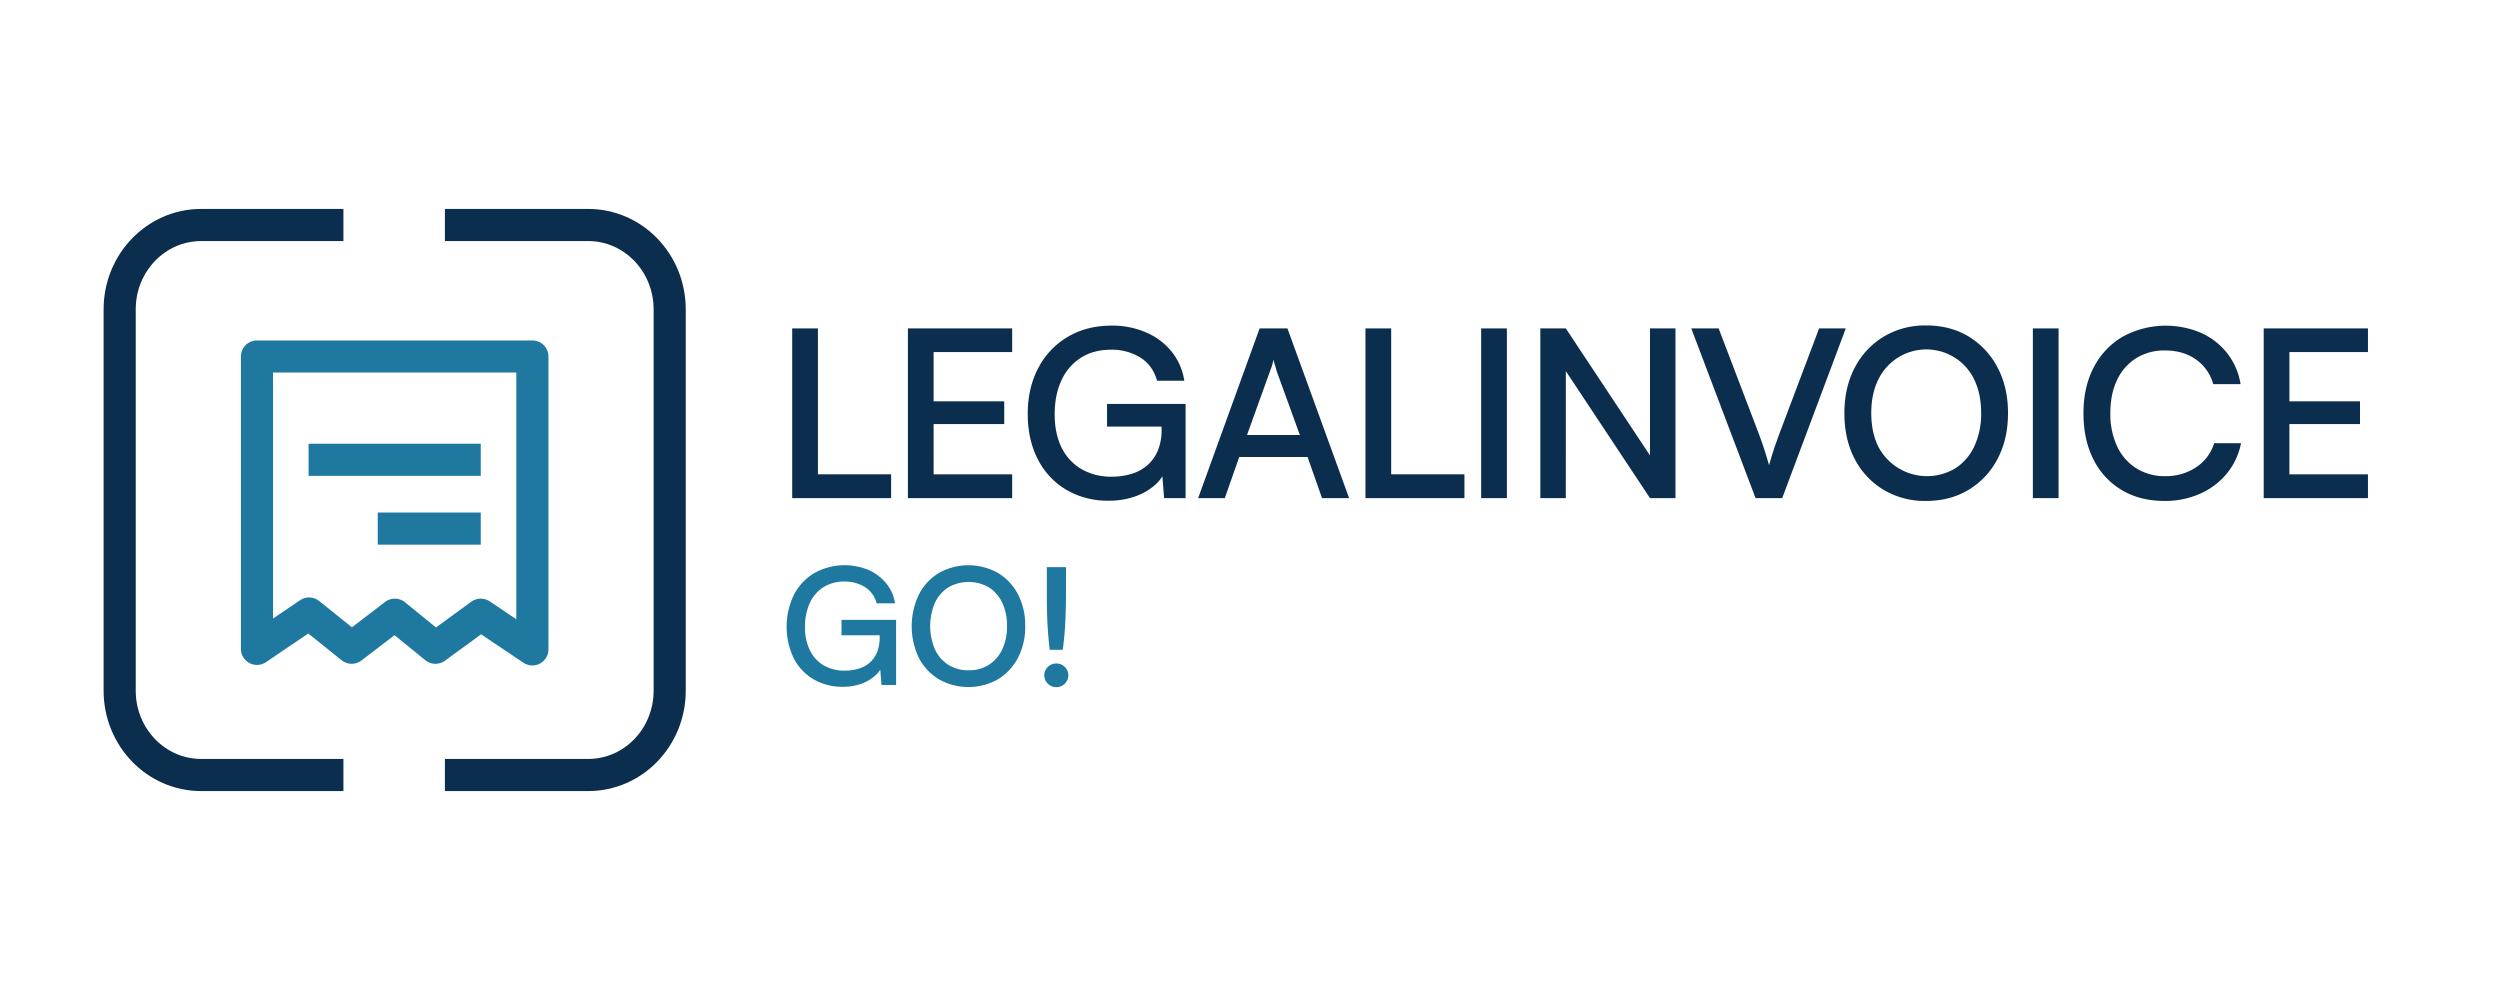 <svg id="Tavole" xmlns="http://www.w3.org/2000/svg" viewBox="0 0 1500 600"><defs><style>.cls-1{fill:#0b2e4f;}.cls-2{fill:#1e789f;}.cls-3,.cls-4{fill:none;stroke-linejoin:round;stroke-width:19.28px;}.cls-3{stroke:#0b2e4f;}.cls-4{stroke:#1e789f;}</style></defs><path class="cls-1" d="M490.75,197.05V298.88H475.32V197.05ZM478,298.88v-14.3h56.67v14.3Z"/><path class="cls-1" d="M607.3,298.88H544.74V197.05H607.3v14.17H553.86l6.31-5.61v35.2h42.36v13.61H560.17v35.91l-6.31-5.75H607.3Z"/><path class="cls-1" d="M666.76,209.82q-10.66,0-18.24,4.83a31.44,31.44,0,0,0-11.64,13.54q-4.07,8.7-4.07,20.48t4.35,20.27a30.35,30.35,0,0,0,12,12.69A35.27,35.27,0,0,0,666.9,286,41,41,0,0,0,679,284.3a25.79,25.79,0,0,0,9.47-5.19,24,24,0,0,0,6.24-8.84,31.52,31.52,0,0,0,2.24-12.34v-9.26l7.44,7.29H664.23v-13.6h47.13v56.52h-12.9l-1.4-17.81,1.82,2.1A24.66,24.66,0,0,1,691.8,292a36.2,36.2,0,0,1-11.65,6.17,46.8,46.8,0,0,1-14.79,2.25A49.06,49.06,0,0,1,640,294a44.56,44.56,0,0,1-17.19-18.23q-6.17-11.78-6.17-27.49,0-15.44,6.31-27.42a46.41,46.41,0,0,1,17.68-18.73Q652,195.37,667,195.37a50.6,50.6,0,0,1,20.62,4.07A39.89,39.89,0,0,1,703,211a36.18,36.18,0,0,1,7.57,17.46H694.25q-2.67-9.39-10.17-14A32.36,32.36,0,0,0,666.76,209.82Z"/><path class="cls-1" d="M734.88,298.88h-16l36.89-101.83h16.7l37,101.83H793.23l-8.69-24.68h-41Zm27.22-76.44L748.21,261h31.7l-14-38.57a35.76,35.76,0,0,0-1-3.65,14.47,14.47,0,0,1-.77-3.08c-.19.84-.45,1.87-.77,3.08S762.56,221.22,762.1,222.44Z"/><path class="cls-1" d="M834.71,197.05V298.88H819.28V197.05ZM822,298.88v-14.3h56.66v14.3Z"/><path class="cls-1" d="M904.13,197.05V298.88H888.7V197.05Z"/><path class="cls-1" d="M939.49,298.88H924.2V197.05h15.29l54.84,82.76H990V197.05h15.29V298.88H990l-54.84-82.75h4.35Z"/><path class="cls-1" d="M1053.34,298.88l-38.57-101.83h16.41L1055,259.47q1.7,4.48,3.23,9.12t3.23,10.52q1.68-6.18,3.36-11.08t3.09-8.56l23.56-62.42h16l-38.15,101.83Z"/><path class="cls-1" d="M1204.81,247.83q0,15.57-6.24,27.42a46.76,46.76,0,0,1-17.32,18.58q-11.09,6.74-25.67,6.74a48.19,48.19,0,0,1-25.53-6.74,46.31,46.31,0,0,1-17.25-18.51q-6.18-11.79-6.17-27.35t6.24-27.42A46.71,46.71,0,0,1,1130.19,202a48.18,48.18,0,0,1,25.53-6.73q14.58,0,25.6,6.73a46.9,46.9,0,0,1,17.25,18.59Q1204.81,232.4,1204.81,247.83Zm-16.13,0q0-11.51-4.07-19.92a31.36,31.36,0,0,0-11.43-13.12,32,32,0,0,0-46.28,13.12q-4.14,8.42-4.14,19.92t4.14,20A33,33,0,0,0,1173.18,281a31.1,31.1,0,0,0,11.43-13.26A45.76,45.76,0,0,0,1188.68,247.83Z"/><path class="cls-1" d="M1235.14,197.05V298.88h-15.43V197.05Z"/><path class="cls-1" d="M1298.75,300.57q-14.73,0-25.67-6.52a44.13,44.13,0,0,1-17-18.38q-6-11.85-6-27.7t6.18-27.57A45,45,0,0,1,1273.64,202a53.95,53.95,0,0,1,47.06-2.24,41.68,41.68,0,0,1,15.64,12.2,40.47,40.47,0,0,1,8,18.51h-16.41a26.66,26.66,0,0,0-10.45-14.86q-7.65-5.34-18.44-5.33a31.94,31.94,0,0,0-17.33,4.62,30.87,30.87,0,0,0-11.43,13q-4.07,8.42-4.07,20.06a45.51,45.51,0,0,0,4.07,19.85,31.11,31.11,0,0,0,11.5,13.18,31.65,31.65,0,0,0,17.26,4.7,32.42,32.42,0,0,0,18.72-5.4,26.56,26.56,0,0,0,10.73-14.38h16.13a41.05,41.05,0,0,1-8.48,18.17,43.48,43.48,0,0,1-16.06,12.13A51.44,51.44,0,0,1,1298.75,300.57Z"/><path class="cls-1" d="M1420.78,298.88h-62.56V197.05h62.56v14.17h-53.44l6.31-5.61v35.2H1416v13.61h-42.36v35.91l-6.31-5.75h53.44Z"/><path class="cls-2" d="M506.67,348.94A23.06,23.06,0,0,0,494,352.35a22.08,22.08,0,0,0-8.14,9.5A33.69,33.69,0,0,0,483,376.13a30.7,30.7,0,0,0,3,14.18,21.09,21.09,0,0,0,8.38,9,24.41,24.41,0,0,0,12.37,3.07,28.82,28.82,0,0,0,8.43-1.17,17.65,17.65,0,0,0,6.68-3.65,16.77,16.77,0,0,0,4.38-6.24,22.59,22.59,0,0,0,1.56-8.72v-6.43l5,5H504.91v-9.26h32.75V411h-8.77l-1-12.57,1.27,1.56a17.36,17.36,0,0,1-5,6.18,25.48,25.48,0,0,1-8.09,4.34,32.5,32.5,0,0,1-10.33,1.56,34.12,34.12,0,0,1-17.59-4.48A31.13,31.13,0,0,1,476.26,395a44.2,44.2,0,0,1,.1-38.16,32.83,32.83,0,0,1,12.23-13A37.39,37.39,0,0,1,521.14,342a28.67,28.67,0,0,1,10.57,8A24.55,24.55,0,0,1,537,362H526a16.47,16.47,0,0,0-7.16-9.84A22.59,22.59,0,0,0,506.67,348.94Z"/><path class="cls-2" d="M615.13,375.64a40.11,40.11,0,0,1-4.34,19,32.5,32.5,0,0,1-12,12.91,36,36,0,0,1-35.48,0,32.3,32.3,0,0,1-12-12.86,44,44,0,0,1,.05-38,32,32,0,0,1,12-12.91,36.2,36.2,0,0,1,35.43,0,32.19,32.19,0,0,1,12,12.86A40.31,40.31,0,0,1,615.13,375.64Zm-10.92,0a31.86,31.86,0,0,0-2.87-14,21.94,21.94,0,0,0-8-9.21,24.38,24.38,0,0,0-24.36,0,21.8,21.8,0,0,0-8,9.21,35.52,35.52,0,0,0,0,28,21.68,21.68,0,0,0,8,9.25,22.27,22.27,0,0,0,12.18,3.27,21.32,21.32,0,0,0,20.22-12.62A31.74,31.74,0,0,0,604.21,375.64Z"/><path class="cls-2" d="M633.84,412.28a7.15,7.15,0,0,1-5.17-2.09,7,7,0,0,1,0-10,7.15,7.15,0,0,1,5.17-2.09,7,7,0,0,1,5.07,2.09,7,7,0,0,1,0,10A7,7,0,0,1,633.84,412.28Zm3.8-22.41h-7.8q-.48-3.8-.92-9.11t-.64-11.55q-.19-6.24-.19-12.47V340.27h11.5v16.47q0,6.33-.24,12.62c-.17,4.19-.39,8-.69,11.54S638,387.4,637.64,389.87Z"/><path class="cls-3" d="M206.05,465H120.68c-27,0-48.88-22.65-48.88-50.6V185.6c0-27.95,21.89-50.6,48.88-50.6h85.37"/><path class="cls-3" d="M266.94,135h86c27,0,48.87,22.65,48.87,50.6V414.4c0,28-21.88,50.6-48.87,50.6h-86"/><polygon class="cls-4" points="319.43 389.63 319.43 213.9 154.18 213.9 154.18 389.32 185.46 368.1 211 388.64 236.9 368.82 261.27 388.64 288.44 368.82 319.43 389.63"/><line class="cls-4" x1="226.64" y1="317.18" x2="288.45" y2="317.18"/><line class="cls-4" x1="185.16" y1="275.87" x2="288.45" y2="275.87"/></svg>